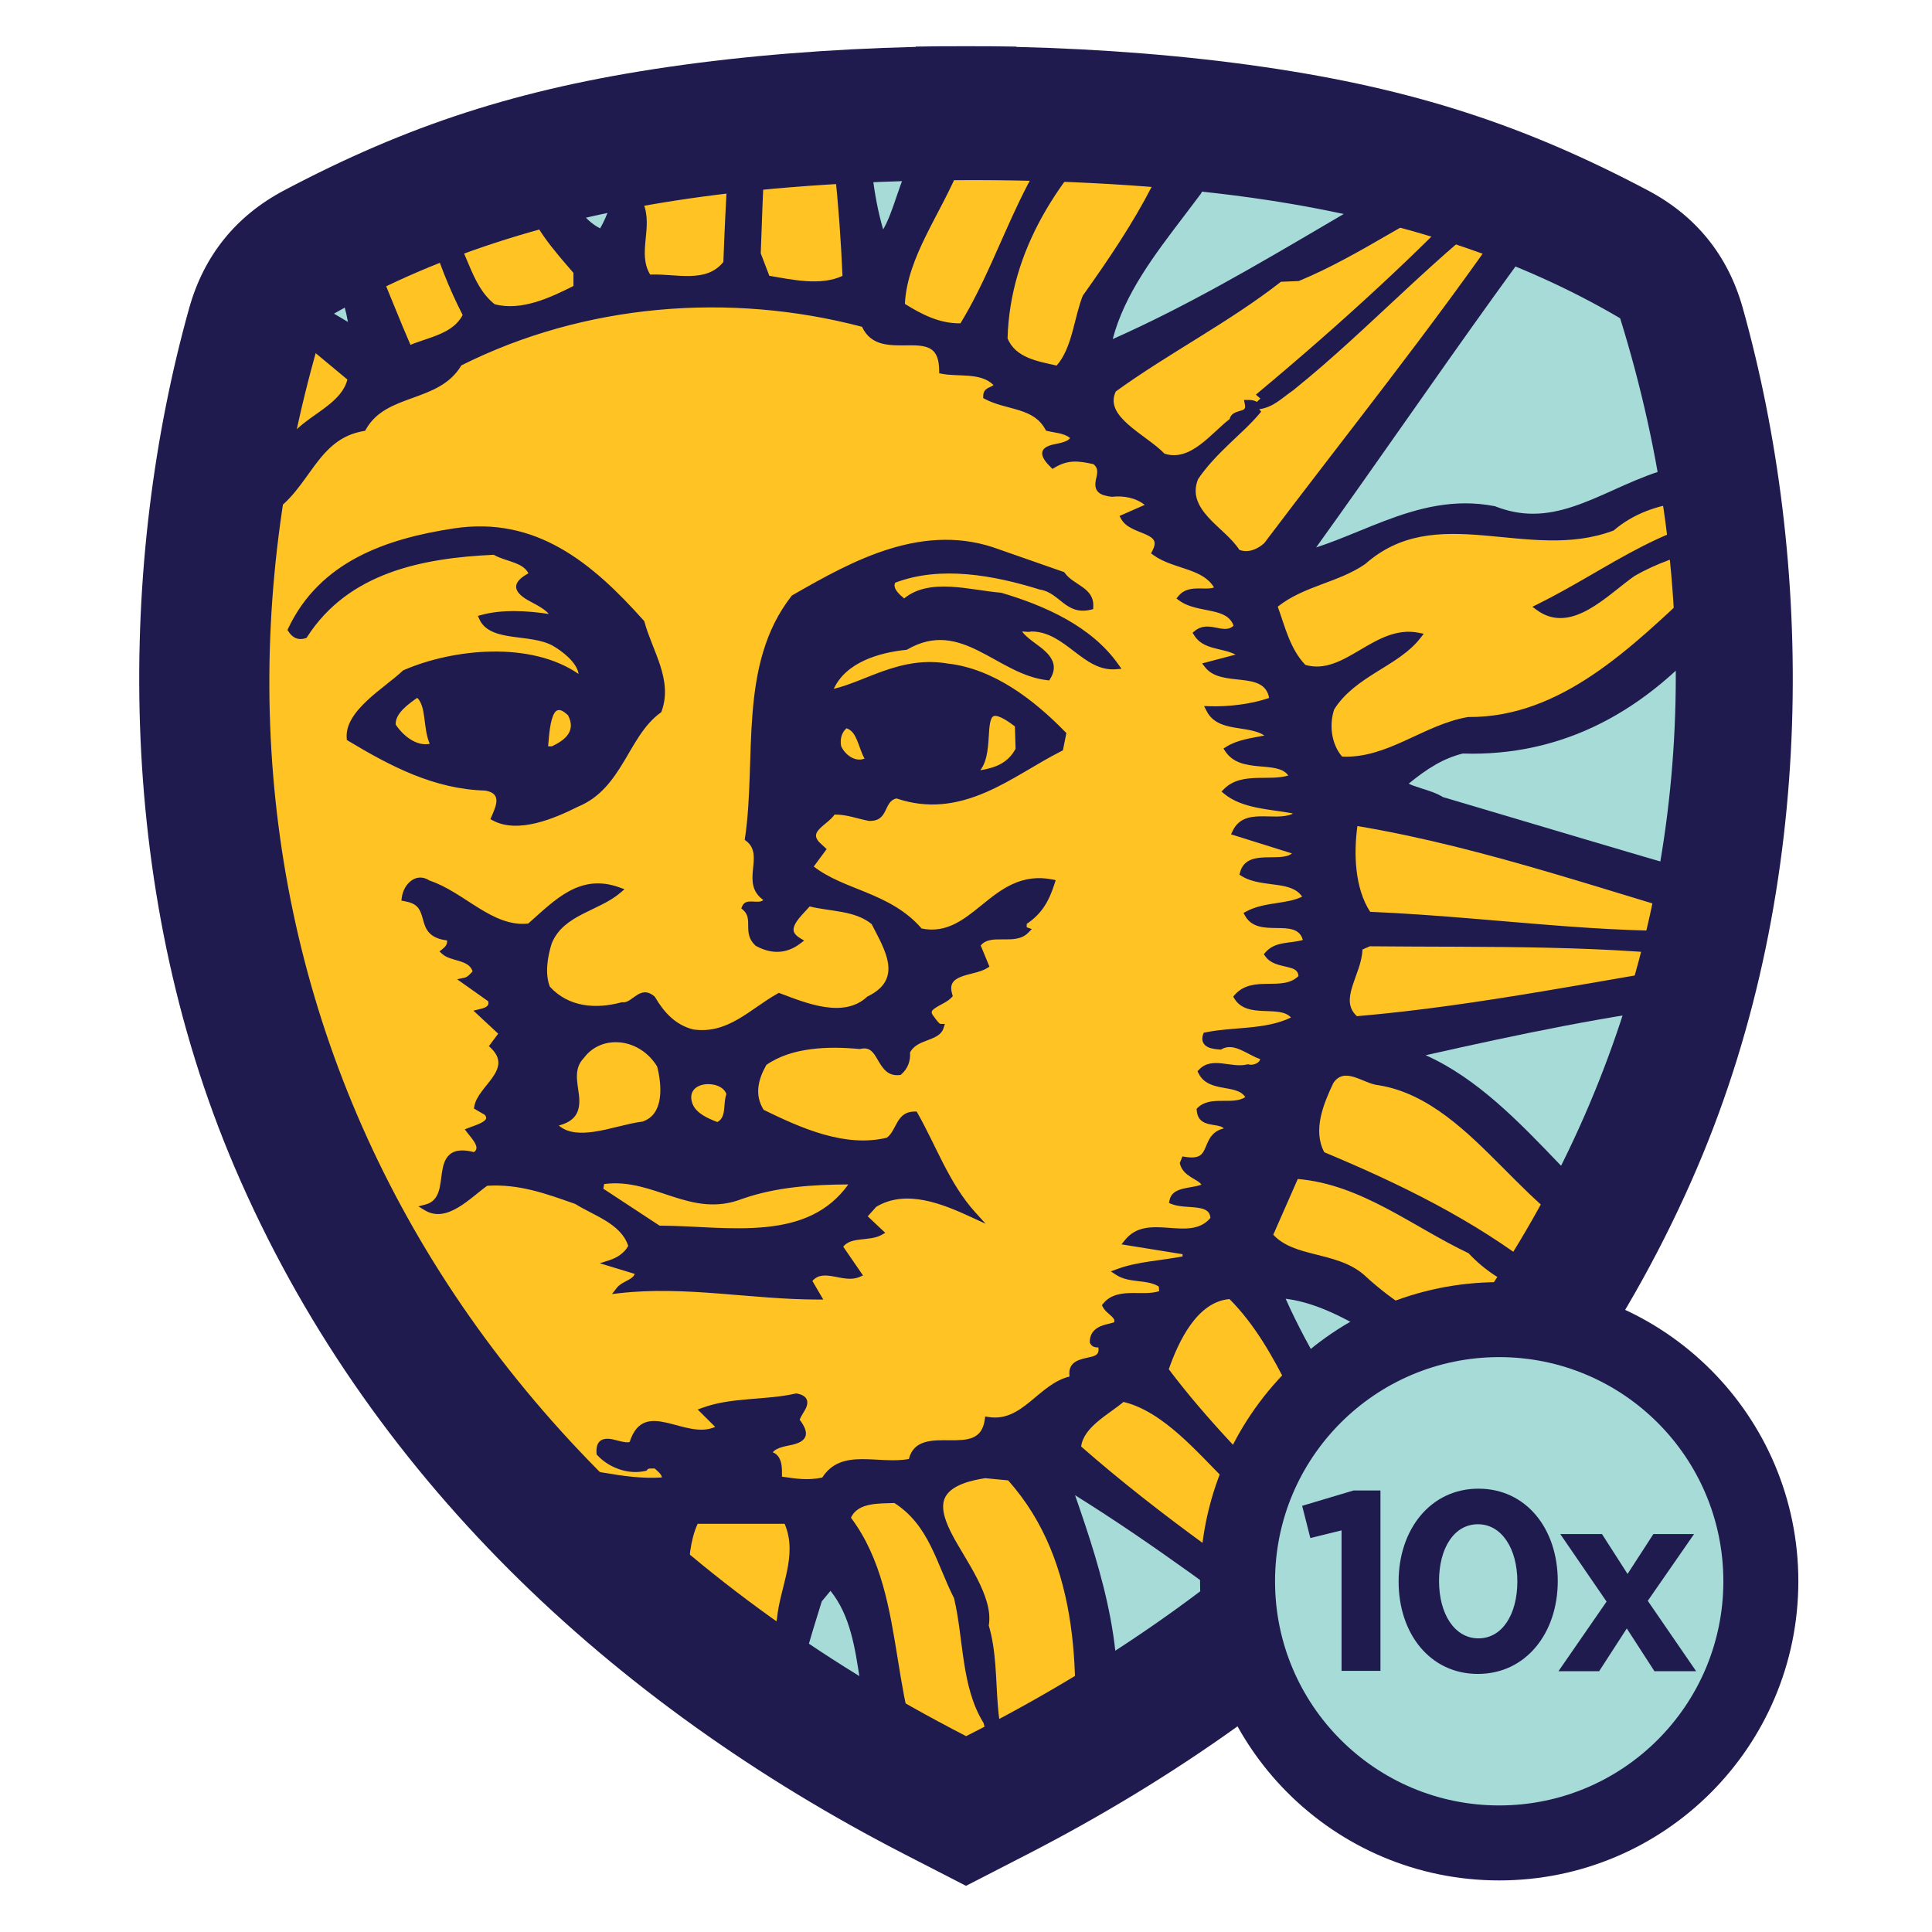 <?xml version="1.0" encoding="UTF-8"?>
<!DOCTYPE svg PUBLIC "-//W3C//DTD SVG 1.1//EN" "http://www.w3.org/Graphics/SVG/1.1/DTD/svg11.dtd">
<!-- Creator: CorelDRAW (Versión de evaluación) -->
<svg xmlns="http://www.w3.org/2000/svg" xml:space="preserve" width="6in" height="6in" version="1.1" style="shape-rendering:geometricPrecision; text-rendering:geometricPrecision; image-rendering:optimizeQuality; fill-rule:evenodd; clip-rule:evenodd"
viewBox="0 0 1920.3 1920.3"
 xmlns:xlink="http://www.w3.org/1999/xlink"
 xmlns:xodm="http://www.corel.com/coreldraw/odm/2003">
 <defs>
  <style type="text/css">
   <![CDATA[
    .fil0 {fill:none}
    .fil4 {fill:#201B4E}
    .fil1 {fill:#A6DBD8}
    .fil3 {fill:#FFC423}
    .fil2 {fill:#201B4E;fill-rule:nonzero}
   ]]>
  </style>
 </defs>
 <g id="Capa_x0020_1">
  <g id="_1925265266400">
   <g>
    <rect class="fil0" x="-0" y="-0" width="1920.3" height="1920.3"/>
    <path class="fil1" d="M668.19 78.13c75.89,-11.05 158.58,-17.61 242.59,-19.65l0 -0.31c16.41,-0.29 32.85,-0.42 49.28,-0.37l0.17 0c16.43,-0.05 32.87,0.07 49.28,0.37l0 0.31c84.01,2.04 166.7,8.6 242.59,19.65 147.2,21.43 256.34,57.32 377,121.12 47.25,24.98 78.69,63.95 93.1,115.42 68.89,245.99 74.8,563.96 -44.77,843.4 -128.87,301.18 -369.38,525.64 -657.67,673.83l-10.26 5.27 0 0.02 -2.4 1.21 -46.53 23.92 -0.43 0.18 -0.44 -0.18 -46.53 -23.92 -2.4 -1.21 0 -0.02 -10.26 -5.27c-288.28,-148.19 -528.8,-372.65 -657.67,-673.83 -119.57,-279.44 -113.65,-597.41 -44.77,-843.4 14.41,-51.47 45.85,-90.44 93.1,-115.42 120.67,-63.8 229.8,-99.69 377,-121.12z"/>
    <g>
     <path class="fil2" d="M637.81 82.85c-2.63,9.01 -5.29,17.99 -8,26.93 -6.68,16.86 -10.3,35.54 -13.8,53.62 -4.47,23.06 -8.7,45.01 -19.53,63.57 -16.79,-8.36 -28.68,-27.94 -33.39,-45.3 -0.85,-28.78 -4.17,-56.17 -9.89,-82.03 -89.93,21.12 -168.21,50.97 -251.32,94.01 5.36,20.03 13.28,39.11 21.1,57.91 9.61,23.21 18.85,45.39 22.82,68.45 -38.6,-22.49 -75.39,-48.42 -110.97,-76.02 -16.85,19.95 -29.16,43.58 -36.75,70.68 -68.89,245.99 -74.8,563.96 44.77,843.4 66.39,155.17 162.42,289.97 279.34,404.47 3.01,-6.88 6.49,-13.39 10.69,-19.4 1.15,-0.62 2.23,-1.35 3.23,-2.08 2.99,14.29 5.84,28.64 8.59,43.04 68.57,64.2 143.83,121.72 224.14,172.58 5.35,-18.43 10.54,-36.81 15.68,-55.04 10.26,-36.3 20.83,-73.8 32.27,-109.95l8.65 -10.47c19.71,24.39 24.51,56.71 29.57,90.69 2.5,16.79 5.09,34.09 9.55,50.79 2.35,51.6 38.16,85.98 72.77,119.22 6.57,6.31 13.06,12.54 19.25,18.82l3.12 1.6 0.44 0.18 0.43 -0.18 46.53 -23.92 2.4 -1.21 0 -0.02 10.26 -5.27c32.13,-16.51 63.65,-33.98 94.51,-52.39 -3.52,-12.64 -6.82,-24.82 -9.53,-36.82 18.76,-92.24 -9.27,-179.11 -36.19,-256.53 77.92,48.54 153.58,105.31 226.99,160.4l4.52 3.39c40.54,-32.97 79.21,-68 115.71,-105.07 -14.2,-23.29 -29.3,-46.53 -45.43,-69.45 -13.65,-38.18 -33.39,-73.42 -52.5,-107.54 -13.97,-24.97 -28.38,-50.71 -39.97,-77.04 34.98,4.47 67.25,23.88 101.19,44.33 33.44,20.09 68,40.89 107.48,48.33l3.18 0.62 3.15 -0.83c13.44,-3.41 26.94,-5.05 41.27,-5.05 6.68,0 13.33,0.38 19.95,1.06 35.65,-50.82 67.69,-104.55 95.68,-161.18 -20.07,-10.04 -40.86,-17.66 -61.85,-22.45 -12.21,-11.8 -24.33,-24.47 -37.12,-37.83 -40.56,-42.38 -82.27,-85.98 -133.78,-109.04 92.87,-20.86 183.32,-39.92 269.44,-49.9 15.63,-2.75 31.32,-4.85 46.77,-6.72 8.85,-35.04 16.06,-70.32 21.72,-105.66 -81.05,-23.03 -161.63,-47 -240.53,-70.46l-80.15 -23.8c-6.68,-4.09 -14.24,-6.41 -21,-8.51 -6.62,-2.06 -10.68,-3.56 -13.12,-4.88 18.27,-14.94 34.54,-25.21 53.77,-29.92 3.15,0.09 6.27,0.15 9.39,0.15 96.54,0 181.14,-45.89 251.47,-136.37 17.42,-4.65 35.96,-11.74 53.76,-21.3 -2.58,-41.06 -6.96,-81.41 -12.92,-120.71 -1.92,-0.48 -3.82,-0.97 -5.69,-1.45l-8.5 -2.15c-13.53,-4.55 -27.89,-6.94 -42.74,-6.94 -35.33,0 -65.63,13.62 -94.92,26.8 -27.01,12.15 -52.54,23.61 -80.09,23.61 -12.33,0 -24.27,-2.29 -36.54,-6.97l-1.21 -0.47 -1.29 -0.23c-9.21,-1.77 -18.7,-2.65 -28.17,-2.65 -38.21,0 -72.69,14.09 -106.01,27.71 -14.48,5.91 -28.33,11.59 -42.3,16.09 29.5,-41.03 58.92,-82.89 87.45,-123.54 57.87,-82.41 117.71,-167.64 179.86,-248.16 -31.88,-15.02 -63.46,-28.15 -95.72,-39.67 -56.12,28.16 -109.87,59.76 -162.42,90.67 -67.91,39.91 -138.01,81.12 -211.37,113.62 11.82,-44.79 40.94,-83.01 71.59,-123.21 5.12,-6.71 10.24,-13.47 15.3,-20.27l0.97 -1.27 0.68 -1.47c16.47,-36.52 23.87,-76.22 27.45,-116.78 -67.41,-8.58 -139.4,-13.76 -212.39,-15.53l0 -0.31c-2.42,-0.04 -4.85,-0.08 -7.27,-0.12 -6.62,5.38 -13.64,10.51 -20.78,15.73 -25.27,18.48 -51.36,37.54 -65.84,70.95 -12.88,16.18 -19.32,35.09 -25,51.89 -3.97,11.68 -7.65,22.42 -12.88,31.42 -10.18,-34.5 -13.18,-73.18 -16.09,-110.8 -0.62,-8.24 -1.27,-16.42 -1.94,-24.53l-0.12 -1.18 -0.29 -1.18c-2.48,-9.78 -4.76,-19.69 -6.89,-29.7 -63.76,3.18 -126,9.02 -184.23,17.49 -10.31,1.5 -20.43,3.08 -30.38,4.72z"/>
     <path class="fil3" d="M151.43 597.56c2.69,-3.49 5.42,-6.94 7.85,-10.55 5.08,-7.54 8.42,-15.08 4.81,-23.72 -3.36,-0.8 -6.7,-1.67 -10.02,-2.6 -1.04,12.22 -1.92,24.51 -2.64,36.87zm1132.75 250.69l-60.59 -18.97 1.57 -3.33c11.46,-24.19 41.61,-8.94 59.55,-17.04l0 -0.51c-22.32,-4.09 -50.14,-4.65 -67.91,-19.42l-2.68 -2.23 2.45 -2.48c9.21,-9.33 21.58,-10.81 34.06,-11.1 9.28,-0.21 20.64,0.43 29.86,-2.34 -10.77,-15.69 -47.43,-0.88 -62.64,-24.1l-1.78 -2.72 2.75 -1.74c11.06,-6.99 24.99,-8.63 37.89,-11.21 -16.33,-10.89 -46.3,-2.45 -57.48,-24.46l-2.45 -4.83 5.41 0.18c18.5,0.61 41.41,-2 59.22,-8.23 -4.85,-28.04 -47.35,-9.64 -63.59,-30.49l-2.98 -3.83 33.27 -8.76c-13.43,-6.99 -32.36,-4.5 -41.31,-19.39l-1.43 -2.38 2.15 -1.75c13.95,-11.38 28.57,4.2 38.57,-5.19 -3.26,-9.26 -11.47,-12.2 -20.7,-14.32 -11.26,-2.58 -23.78,-3.71 -33.36,-10.74l-2.73 -2 2.15 -2.61c9.72,-11.84 26.53,-4.98 35.19,-8.36 -5.46,-9.27 -14.9,-13.73 -24.94,-17.33 -11.94,-4.28 -25,-7.34 -35.4,-14.92l-2.22 -1.62 1.26 -2.44c4.56,-8.8 2.24,-12.38 -6.13,-16.21 -8.56,-3.91 -19.92,-6.67 -24.8,-15.48l-1.7 -3.07 25.08 -11c-8.95,-7.09 -21.02,-9.29 -32.29,-8.07l-0.36 0.04 -0.36 -0.04c-10.96,-1.29 -18.01,-4.7 -15.6,-16.56 1.25,-6.18 3.24,-11.22 -2.32,-15.83 -14.63,-3.24 -25.18,-4.69 -38.64,3.43l-2.11 1.27 -1.77 -1.72c-9.31,-9.04 -13.86,-18.45 1.79,-22.39 4.03,-1.02 14.94,-2.31 17.41,-6.59 -5.93,-4.99 -15.35,-5.19 -22.49,-6.99l-1.35 -0.34 -0.67 -1.22c-5.85,-10.58 -14.57,-15.38 -25.67,-18.88 -11.66,-3.69 -23.4,-5.54 -34.39,-11.33l-1.71 -0.9 0 -1.93c0,-8.72 7.68,-8.37 10.2,-11.1 -12.8,-12.75 -34.9,-7.89 -51.4,-11.17l-2.55 -0.51 -0.03 -2.6c-0.25,-22.03 -9.87,-25.34 -29.47,-25.17 -18.94,0.17 -37.95,1.39 -47.23,-18.41 -131.74,-34.7 -276.02,-22.91 -398.22,38.36 -22.47,37.71 -74.4,27.07 -94.91,63.67l-0.75 1.33 -1.5 0.26c-22.56,3.89 -35.68,16.84 -48.72,34.34 -12.96,17.39 -23.66,35.3 -42.57,47.08 -1.37,2.29 -0.91,9.11 -1.16,11.66 -0.85,8.62 -6.48,10.83 -14.43,9.17 -17.72,-0.36 -27.96,22.88 -22.87,37.97l1.54 4.57 -4.81 -0.35c-12.14,-0.89 -15.08,3.52 -16.97,14.42 -1.94,11.14 -3.27,21.42 -14.38,26.24 0.87,8.4 -2.66,15.19 -8.29,21.59 -3.92,4.46 -9.92,9.44 -13.18,14.51 4.91,7.96 4.87,15.67 -0.4,23.76 -3.66,5.62 -8.86,10.03 -12.84,15.23l3.65 3.53 0.23 0.41c5.3,9.42 2.88,16.5 -5.63,22.32 -3.08,2.1 -7.11,4.11 -10.84,6.31 4.6,145.98 32.99,296.28 93.13,436.84 28.03,65.5 61.34,127.37 99.27,185.62 7.79,1.16 15.6,3.14 19.91,10.09l0.7 1.13 -0.31 1.3c-2.16,9.07 0.27,13.06 8.64,16.14 8.49,3.13 18.5,4.39 24.67,11.77l0.43 0.52 0.19 0.65c6.88,23.87 46.14,6.75 54.93,38.04 26.54,18.03 75.47,-1.87 90.98,33.34 39.25,0.51 76.13,14.57 115.63,11.85 -0.43,-3.38 -4.5,-6.46 -7.28,-8.94 -2.92,0.33 -5.98,-0.57 -7.25,1.21l-0.7 0.97 -1.17 0.27c-16.88,3.98 -36.08,-2.98 -47.73,-15.52l-0.77 -0.83 -0.08 -1.13c-0.82,-12 5.03,-16.16 16.23,-13.86 3.22,0.66 13.06,3.94 16.69,2.59 14.49,-44.76 55.18,-1.35 85,-15l-17.36 -17.27 4.72 -1.73c29.24,-10.7 62.53,-7.31 92.61,-14.14l0.64 -0.14 0.64 0.12c8.69,1.57 12.78,6.4 8.85,14.77 -1.1,2.35 -5.21,8.39 -6.06,11.31 8.89,11.76 9.44,20.64 -6.62,24.67 -5.37,1.35 -16.36,2.54 -20.17,7.69 5.23,1.92 7.83,6.82 8.71,12.8 0.41,2.81 0.45,5.65 0.45,8.48 -0,0.6 -0.04,1.84 -0.02,2.92 14.25,2.03 25.43,3.9 40.03,0.9 9.41,-14.59 22.92,-18.29 39.7,-18.31 15.55,-0.02 30.96,2.58 46.41,-0.14 4.87,-19.6 23.99,-18.76 40.97,-18.65 16.8,0.1 31.7,-0.36 34.44,-20.39l0.44 -3.25 3.24 0.53c33.79,5.51 49.69,-32.74 80.6,-40.23 -1.52,-12.13 5.44,-16.16 17.1,-18.58 7.78,-1.62 12.78,-2.41 11.54,-10.32 -3.19,-0.01 -6.08,-0.4 -8.09,-3.97l-0.41 -0.73 0 -0.84c0,-7.59 3.85,-12.54 10.58,-15.48 4.5,-1.96 9.13,-2.52 13.61,-3.95 0.72,-2.26 -0.22,-3.71 -2.12,-5.58 -3.23,-3.19 -6.88,-5.4 -9.06,-9.62l-0.96 -1.85 1.31 -1.62c7.36,-9.12 18.36,-10.4 29.34,-10.48 7.88,-0.06 18.49,0.81 26.28,-1.84l-0.41 -4.56c-11.92,-7.54 -29.19,-3.04 -42.34,-11.59l-5.32 -3.46 5.94 -2.22c20.55,-7.69 43.81,-8.42 65.37,-12.72l0 -2.17 -60.7 -9.79 3.43 -4.29c22.49,-28.12 64.06,2.96 84.92,-21.95 -0.47,-7.18 -5.67,-9.07 -12.42,-10.1 -8.35,-1.27 -18.49,-0.63 -26.29,-3.79l-2.44 -0.99 0.5 -2.59c2.69,-13.81 20.73,-11.44 31.73,-15.63 -3.27,-5.45 -17.98,-7.99 -21.27,-20.41l-0.27 -1.03 2.69 -6.62 2.52 0.42c4.48,0.74 10.73,1.29 14.77,-1.3 2.85,-1.83 4.34,-5.06 5.62,-8.07 1.82,-4.27 3.33,-8.38 6.41,-11.97 3.2,-3.73 7.27,-5.86 11.8,-6.97 -6.18,-5.97 -25.49,0.39 -26.93,-17.96l-0.12 -1.5 1.07 -1.05c12.8,-12.47 34.31,-2.23 47.33,-10.52 -8.58,-13.6 -36.69,-3.79 -46.54,-23.74l-1 -2.02 1.56 -1.62c13.02,-13.52 31.9,-1.18 47.78,-5.12l0.84 -0.21 0.83 0.24c3.77,1.1 10.67,-1.16 11.27,-5.39 -12.4,-3.98 -25.73,-16.81 -38.17,-9.87l-0.86 0.48 -0.98 -0.08c-3.85,-0.33 -8.16,-0.68 -11.7,-2.32 -5.27,-2.44 -6.89,-7.15 -5.03,-12.61l0.59 -1.73 1.79 -0.37c27.07,-5.65 59.54,-2.38 85.01,-14.82 -11.68,-12.89 -43.73,1.83 -56.23,-18.75l-1.22 -2.01 1.56 -1.77c17.84,-20.18 47.59,-2.7 63.38,-18.73 -0.53,-6.08 -5.16,-7.45 -10.83,-8.83 -8.24,-2.01 -16.88,-3.29 -22.2,-10.73l-1.47 -2.06 1.67 -1.91c9.83,-11.25 24.63,-8.55 37.14,-12.25 -6.39,-23.27 -44.24,-0.39 -57.42,-24.03l-1.59 -2.85 2.88 -1.53c9.63,-5.13 20.15,-6.74 30.77,-8.37 8.24,-1.27 17.05,-2.57 24.66,-6.25 -5.37,-8.01 -14.81,-10.14 -24.19,-11.55 -12.11,-1.82 -25.52,-2.38 -36.15,-9.05l-1.99 -1.25 0.6 -2.27c6.36,-24.17 40.14,-9.27 51.6,-18.89zm-709.1 -178.44c-1.75,-11.72 -16.9,-23.03 -25.72,-28.01 -10.86,-6.13 -27.23,-7.1 -39.5,-8.87 -12.31,-1.77 -27.72,-4.64 -33.33,-17.36l-1.5 -3.39 3.57 -0.99c20.26,-5.59 45.61,-4.24 66.87,-0.92 -4.36,-5.73 -17.5,-11.73 -21.54,-14.15 -16.31,-9.77 -13.08,-18.49 1.3,-26.27 -2.74,-5.29 -7.64,-8.09 -13.32,-10.3 -7,-2.73 -14.61,-4.36 -21.16,-8.12 -70.88,3.25 -144.27,17.57 -185.49,81.68l-0.64 0.99 -1.12 0.34c-7.24,2.21 -12.74,-0.51 -16.8,-6.79l-0.97 -1.5 0.76 -1.61c31.39,-66.34 97.17,-89.11 164.6,-99.33 81.73,-12.4 137.61,34.26 188.77,91.63l0.5 0.56 0.2 0.73c7.91,29.06 28.35,57.56 17.04,88.8l-0.34 0.93 -0.8 0.58c-16.19,11.71 -25.95,31.13 -36,47.89 -11.69,19.51 -24.16,36.52 -46,45.5 -23.25,11.68 -59.42,27.11 -84.44,13.76l-2.61 -1.39 1.18 -2.71c4.95,-11.36 10.05,-23.03 -6.42,-25.7 -50.66,-1.46 -93.56,-23.97 -136.01,-49.4l-1.4 -0.84 -0.14 -1.63c-2.42,-27.6 38.03,-50.39 55.66,-67.22l0.41 -0.4 0.53 -0.23c49.98,-21.56 126.44,-28.92 173.82,3.77zm367.44 -10.23c45.45,5.38 85.2,36.03 116.22,67.85l1.18 1.21 -3.47 17.18 -1.39 0.7c-25.54,12.89 -48.83,29.58 -75.23,40.98 -29.3,12.65 -57.83,16.58 -88.67,6.11 -13.41,2.7 -7.36,23 -27.4,22.32l-0.25 -0.01 -0.25 -0.05c-11.3,-2.17 -22.12,-6.47 -33.74,-6.22 -3.72,5.36 -10.06,9.25 -14.58,13.82 -4.53,4.58 -5.38,8.04 -1.06,13.23l7.77 7.26 -12.82 17.33c15.17,11.79 34.19,18.31 51.76,25.54 21.32,8.76 40.15,18.38 55.46,36.07 24.78,5.04 41.87,-8.84 60.07,-23.61 9.44,-7.66 19.05,-15.37 30.16,-20.49 12.79,-5.9 25.66,-7.4 39.5,-4.7l3.52 0.69 -1.09 3.42c-5.43,17.12 -12.51,29.88 -27.65,40.04 -0.12,1.4 -0.23,3.09 0.07,3.46 0.03,0.03 0.12,0.06 0.16,0.07l4.75 1.64 -3.5 3.61c-13,13.44 -37.1,0.07 -47.26,12.78l8.69 21 -2.32 1.43c-7.28,4.49 -17.92,5.41 -26.04,8.64 -8.63,3.44 -11.35,8.23 -8.63,17.5l0.52 1.77 -1.27 1.34c-4.27,4.49 -10.79,6.83 -15.9,10.25 -3.73,2.49 -5.19,4.2 -2.08,8.04 1.08,1.34 5.4,7.9 7.04,7.9l4.36 0 -1.31 4.16c-4.29,13.64 -26.45,10.29 -33.35,24.39 0.67,8.21 -2.29,16.1 -8.59,21.55l-0.76 0.65 -1 0.11c-11.96,1.26 -16.85,-6.71 -22.08,-15.72 -4.16,-7.15 -7.67,-12.42 -16.87,-10.26l-0.51 0.12 -0.52 -0.05c-30.11,-2.78 -66.81,-2.05 -92.46,15.84 -8.17,14.5 -12.03,29.8 -2.64,44.66 36.7,17.91 80.89,37.86 122.47,27.65 10.1,-7.58 9.11,-25.98 27.7,-25.98l1.86 0 0.92 1.62c18.75,33.01 31.34,69.74 57.16,98.33l10.47 11.59 -14.19 -6.54c-28.38,-13.09 -64.76,-28.18 -94.49,-10.32l-8.48 9.47 17.4 16.41 -3.8 2.13c-11.65,6.54 -29.99,1.4 -37.96,11.63l19.65 28.6 -3.58 1.54c-15.86,6.84 -35.42,-9.33 -46.72,3.96l10.8 18.44 -5.58 0c-65.56,0 -131.25,-13.82 -196.87,-6.32l-7.54 0.86 4.65 -6c3.16,-4.08 8.06,-5.97 12.39,-8.48 2.53,-1.46 4.71,-3 5.52,-5.56l-34.69 -10.55 9.77 -3.12c7.27,-2.33 14.87,-7.2 18.47,-14.16 -7.13,-22.21 -34.54,-30.24 -52.66,-41.69 -29.36,-10.32 -55.71,-20.02 -87.47,-18.06 -16.84,11.93 -39.94,37.69 -61.97,24.4l-6.47 -3.91 7.31 -1.93c14.31,-3.78 14.26,-19.3 16.08,-31.3 0.97,-6.47 2.5,-13.84 7.7,-18.31 6.54,-5.63 16.31,-4.43 24.16,-2.39 2.67,-1.99 3.14,-4.2 1.68,-7.59 -1.78,-4.11 -5.5,-8.13 -8.22,-11.68l-2.57 -3.37 3.94 -1.55c4.62,-1.82 9.96,-3.26 14.15,-5.98 3.29,-2.14 4.25,-3.83 1.79,-6.89l-10.75 -6.26 0.36 -2.18c3.36,-20.27 38.92,-36.36 16.53,-57.91l-2.03 -1.96 9.21 -12.37 -24.6 -22.88 5.76 -1.41c4.54,-1.11 10.49,-2.36 8.92,-7.91l-30.92 -21.9 7.23 -1.48c3.18,-0.65 5.87,-3.82 8.16,-6.35 -3.66,-12.03 -21.6,-9.55 -30.11,-17.27l-2.81 -2.55 3 -2.34c3.28,-2.56 4.87,-4.99 4.58,-8.59 -6.31,-0.76 -12.84,-2.6 -17.37,-7.21 -3.71,-3.77 -5.17,-8.32 -6.49,-13.29 -3.07,-11.52 -5.81,-16.15 -18.58,-18.53l-2.98 -0.56 0.4 -3.01c1.78,-13.52 14.16,-25.7 27.56,-16.92 17.87,5.96 33.63,17.93 49.56,27.7 14.84,9.09 30.7,16.98 48.54,15.06 26.62,-23.56 51.33,-50.12 90.53,-35.99l5.17 1.87 -4.18 3.58c-21.24,18.18 -56.34,21.49 -68.09,50.11 -4.14,12.82 -7.07,30.3 -1.9,43.2 18.7,20.41 45.77,22.39 71.1,15.53l0.62 -0.17 0.64 0.08c9.48,1.26 17.18,-17.88 31.49,-5.89l0.43 0.36 0.28 0.48c8.87,15.15 20.48,27.79 38.08,32.11 34.55,4.82 56.11,-20.22 83.66,-35.67l1.3 -0.73 1.39 0.52c25.27,9.48 62.83,25.21 86.15,3.51l0.35 -0.33 0.43 -0.21c35.72,-17.26 16.78,-46.57 3.89,-71.85 -16.82,-13.77 -41.22,-12.38 -61.57,-17.54 -4.68,5.4 -10.63,10.81 -14.05,16.82 -3.78,6.64 -1.98,10.75 4.52,14.69l4.01 2.43 -3.72 2.85c-13.88,10.62 -29.03,10.75 -44.1,2.5l-0.36 -0.2 -0.3 -0.28c-13.34,-12.57 -1.52,-26.08 -12.2,-35.36l-1.76 -1.53 0.91 -2.14c3.81,-8.97 15.95,-1.4 20.97,-6.2 -23.54,-16.84 1.77,-44.31 -16.97,-58.61l-1.5 -1.14 0.27 -1.87c11.72,-79.57 -7.08,-172.39 46.24,-240.53l0.39 -0.49 0.54 -0.31c30.79,-17.65 62.32,-35.42 96.39,-45.97 36.49,-11.3 72.84,-13.09 109.16,0.51l64.57 22.56 0.59 0.82c8.92,12.42 29.28,14.41 28.28,33.56l-0.12 2.39 -2.32 0.56c-24.92,5.98 -30.9,-16.99 -50.38,-19.94l-0.24 -0.04 -0.23 -0.07c-44.8,-13.95 -98.3,-24.11 -143.63,-6.76 -2.66,5.69 4.22,11.73 8.96,15.6 25.54,-21.01 66.28,-8.02 96.04,-5.71l0.34 0.03 0.32 0.1c42.99,12.71 89.34,33.17 116.04,70.94l3.25 4.59 -5.6 0.45c-32.36,2.59 -49.88,-37.22 -83.66,-37.55 -2.93,0.75 -5.27,0.22 -8.23,0.07 -0.53,-0.03 -0.96,-0.06 -1.31,0.01 4.68,6.38 15.13,12.77 20.86,17.64 9.61,8.18 14.49,17.31 7.19,29.2l-1.06 1.73 -2.02 -0.23c-50.02,-5.58 -85,-61.75 -138.97,-30.56l-0.59 0.34 -0.68 0.07c-26.94,2.74 -59.75,12.42 -71.9,38.8 16.66,-4.18 32.86,-11.93 48.96,-17.63 21.57,-7.63 42,-11.46 64.85,-7.46zm-377.96 51.3c-8.48,-7.8 -12.92,-6.98 -16.12,4.3 -1.54,5.41 -2.24,11.39 -2.8,16.99 -0.29,2.93 -0.47,6.42 -0.87,9.63l3.82 0c13.44,-6.41 24.12,-15.31 15.97,-30.92zm-137.41 28.42c-3.52,-7.97 -4.29,-17.66 -5.44,-26.03 -0.84,-6.11 -2.06,-15.11 -7.04,-19.65 -8.73,6.21 -21.93,15.36 -21.37,26.57 7.11,10.74 20.36,21.87 33.85,19.1zm432.18 14.68c-3.16,-5.54 -4.95,-12.18 -7.36,-17.96 -2.19,-5.24 -4.99,-10.42 -10.58,-12.15 -5.08,4.32 -6.62,11.35 -5.31,17.79 3.82,8.65 14.09,16.13 23.25,12.32zm-258.83 422.89l-0.83 4.63 55.91 36.73c35.2,0.09 71.01,4.86 106.08,1.3 33.68,-3.42 61.71,-14.65 81.53,-42.27 -35.67,0.21 -71.21,2.44 -105.24,14.26 -51.63,20.24 -87.87,-21.27 -137.44,-14.65zm373.82 -411.29c14.3,-2.35 27.3,-6.73 35.1,-21.32l-0.66 -22.25c-4.75,-3.65 -16.76,-12.41 -21.36,-10.08 -3.51,1.77 -4.06,11.97 -4.3,15.32 -0.9,12.58 -1.05,28.54 -8.78,38.34zm-261.31 349.66c9.44,-4.93 5.42,-18.3 8.97,-27.73 -4.84,-15.23 -42.61,-13.77 -33.54,9.93 3.88,9.39 15.42,14.27 24.56,17.8zm-157.57 3.47c9.36,8.13 22.89,7.9 34.89,6.19 16.27,-2.33 32.06,-7.98 48.2,-10.11 22.04,-7.11 19.23,-37.02 14.61,-54.81 -7.96,-12.94 -21.05,-22.13 -36.3,-23.82 -14.09,-1.57 -27.7,3.67 -36.29,15.15l-0.12 0.16 -0.14 0.15c-10.34,10.68 -6.35,23.84 -4.83,36.78 2.09,17.86 -4.59,26.14 -20.01,30.32zm98.26 404.44c-2.78,-4.75 -6.89,-13.39 -13.39,-11.07l-0.75 0.27 -0.79 -0.12c-9.45,-1.4 -18.58,-6.18 -28.3,-7.63 -9.74,-1.45 -15.76,1.25 -18.83,10.85l17.13 125.08c40.25,33.41 82.41,64.76 126.2,94.06 13.66,-41.35 26.81,-82.88 37.25,-125.28 2.88,-31.91 21.17,-63.04 7.67,-94.72l-86.48 0c-14.73,32.57 -5.83,76.38 -12.37,112.33l4 -0.49 0.44 3.11c1.68,11.81 -2.25,18.41 -14.51,17.02 -2.73,-0.31 -13.55,-3.01 -15.22,-0.44l-4.81 7.4 -1.05 -8.76c-2.42,-20.1 -0.43,-40.37 1.57,-60.41 2.03,-20.43 4.02,-40.67 2.23,-61.2zm373.15 305.07c-6.69,-9.94 -14.56,-19.23 -23.83,-27.66l-0.4 -0.37 -0.26 -0.48c-6.92,-12.81 -19.71,-30.18 -15.29,-45.47l-0.46 -1.53c-3.98,-13.33 -4.97,-27.04 -9.07,-40.28 -22.34,-36.02 -19.61,-83.62 -29.27,-123.91 -17.46,-34.26 -24.48,-72.27 -59.31,-94.62 -14.36,0.68 -36.29,-0.91 -43.13,14.66 30.48,40.59 38.54,91.27 46.45,140.15 7.73,47.8 15.65,98.42 46.12,137.78 21.01,17.37 37.72,38.02 52.5,60.25l16.23 -8.34 2.4 -1.21 0 -0.02 10.26 -5.27c2.37,-1.22 4.72,-2.45 7.08,-3.68zm-24.87 -356.82l-22.84 -2.16c-12.94,2 -35,6.66 -40.38,20.54 -4.25,10.95 2.57,25.71 7.54,35.36 12.86,24.93 41.54,61.83 36.48,90.5 7.49,25.18 6.94,52.79 8.96,78.81 1.8,23.19 5.58,48.34 23.12,65.28l0.75 0.72 0.18 1.02c2.83,16.04 15.06,33.99 23.99,47.42 2.03,3.04 4.1,6.13 6.17,9.25 9.95,-5.33 19.84,-10.76 29.66,-16.27 -3.97,-9.35 -7.94,-18.22 -11.39,-26.32l-0.32 -0.75 0.08 -0.81c9.85,-102.68 11.2,-221.06 -62.02,-302.6zm-512.87 57.59c11.55,-14.83 28.21,-27.86 20.28,-45.8 -19.31,-5.78 -36.81,-18.07 -57.67,-16.42 -2.84,4.04 -5.38,8.21 -7.69,12.46 14.61,16.97 29.64,33.56 45.08,49.76zm585.51 -91.22c79.45,69.6 166.49,129.26 253.54,188.74 8.45,-7.23 16.82,-14.54 25.08,-21.96 -10.66,-11.07 -21.62,-21.73 -32.44,-32.02 -17.72,-16.86 -35.8,-33.32 -53.5,-50.21 -16.57,-15.81 -32.97,-32.09 -47.81,-49.54 -28.49,-28 -62.74,-69.71 -102.8,-79.35 -14.23,12.15 -39.66,24.73 -42.08,44.34zm259.82 33.65c-44.52,-56.45 -60.86,-128.27 -112.37,-180.22 -32.51,2.76 -50.81,42.53 -60.37,69.74 37.83,50.22 83.1,95.89 127.3,140.48 27.88,28.12 56.27,56.38 83.26,85.75 6.13,-5.71 12.21,-11.47 18.24,-17.28 -17.73,-33.38 -37.66,-65.75 -56.06,-98.47zm125.2 -225.8c-55.61,-26.37 -106.35,-68.38 -169.72,-73.77l-24.36 55.39c10.48,11.39 26.26,15.56 40.8,19.24 17.37,4.4 35.17,8.45 49.16,20.43l0.1 0.09c61.81,57.72 136.66,79.29 216.04,86.54 10.17,-15.3 20.03,-30.84 29.55,-46.64 -7.74,-2.1 -15.65,-4.04 -23.72,-5.97 -44.5,-10.66 -85.26,-20.36 -117.85,-55.32zm173.42 5.05c-6.16,-2.54 -12.35,-4.57 -18.53,-5.99 -48.73,-9.71 -87.85,-51.18 -121.63,-84.98 -33.95,-33.98 -72.94,-73.14 -122.51,-81.01 -15.17,-1.36 -33.72,-19.26 -45.14,-2.22 -9.68,20.52 -20.72,46.87 -8.97,68.79 76.08,31.83 148.19,67.01 213.69,117.99 29.35,3.47 56.27,13.15 83.25,23.21 6.79,-11.79 13.41,-23.72 19.83,-35.78zm82.52 -296.11c-117.16,-15.99 -236.06,-12.82 -354.02,-14.01l-7.35 3.21c-0.42,12.81 -6.51,25.02 -10.19,37.09 -3.41,11.18 -4.32,20.89 4.71,29.19 123.32,-10.61 244.67,-36.51 366.85,-55.49zm-366.39 -133.53c-3.8,27.36 -2.63,61.86 12.69,85.27 64.38,2.69 128.27,9.38 192.49,14.2 59.1,4.44 117.32,6.67 176.33,3.38 -126.9,-35.37 -251.2,-80.95 -381.51,-102.84zm-79.16 -218.03c7.34,20.18 12.15,41.85 27.4,57.85 39,11.45 68.83,-40.59 112.61,-31.94l5.06 1 -3.15 4.09c-11.25,14.62 -28.38,24.32 -43.79,33.96 -16.14,10.09 -31.65,20.69 -42.02,37.08 -5.18,15.2 -2.9,34.6 7.83,46.96 22.06,1.07 42.04,-6.55 61.83,-15.5 20.43,-9.24 40.78,-19.95 63.11,-23.78l0.28 -0.05 0.29 0c92.13,0.79 162.65,-69.96 225.4,-128.39l0.23 -0.22 0.27 -0.17c23.51,-14.5 56.84,-18.28 79.84,-34.47 -0.41,-4.34 -0.83,-8.68 -1.28,-13 -48.26,4.49 -96.24,11.42 -139.18,36 -26.62,18.41 -62.9,59.24 -97.41,33.81l-4.23 -3.12 4.71 -2.33c73.52,-36.35 132.36,-87.5 218.42,-90.21l0 -0.16c-45.21,-18.68 -103.57,-15.97 -141.92,16.5l-0.42 0.36 -0.52 0.2c-42.35,15.84 -85.59,8.33 -129.12,4.67 -43.74,-3.68 -82.43,-2.22 -117.21,28.38l-0.14 0.13 -0.16 0.11c-26.91,18.48 -60.52,21.45 -86.73,42.22zm-17.28 -206.84l-4.46 -3.93 2.86 -2.39c40.94,-34.19 81.18,-69.32 120.28,-105.6 34.31,-31.84 68.03,-64.73 99.86,-99.13 -62.3,26.22 -117.22,68.04 -179.86,94.01l-0.52 0.22 -17.75 0.75c-51.69,40.4 -110.96,70.56 -164.15,109.02 -6.23,13.21 2.27,23.76 12,32.48 6.05,5.42 12.74,10.22 19.25,15.06 5.82,4.32 12.1,8.97 17.13,14.24 25.8,8.54 46.6,-20.44 64.75,-34.32 1.41,-5.77 6.13,-6.95 11.39,-8.47 4.04,-1.17 4.57,-2.48 3.7,-6.76l-0.77 -3.83 3.91 0c3.42,0 6.33,0.29 8.89,1.99l3.48 -3.34zm-1.21 10.64l2.03 2.31 -1.78 2.11c-9.12,10.82 -20.09,20.49 -30.3,30.29 -11.15,10.71 -21.89,21.8 -30.62,34.62 -6.15,15.02 0.04,26.87 10.19,38.14 9.42,10.46 23.38,20.65 30.8,32.26 8.89,3.32 17.95,-0.59 24.7,-6.65 81.07,-107.47 165.77,-212.65 242.2,-323.5l6.21 -19.19c-37.65,26.6 -72.46,58.12 -106.2,89.33 -37.17,34.39 -73.9,69.7 -113.42,101.4l-0.09 0.07 -0.09 0.06c-11.8,8.2 -19.29,16.55 -33.64,18.75zm-957.45 20.63c9.3,-8.95 20.83,-15.76 30.98,-23.72 8.92,-6.99 17.41,-15.21 20.21,-26.47l-128.74 -107.06c-7.78,13.59 -13.94,28.43 -18.44,44.5 -2.17,7.74 -4.27,15.54 -6.31,23.42 10.16,11.66 20.26,23.36 30.26,35.16l0.67 0.79 1.85 24.99 -5.62 -4.17c-11.93,-8.86 -23.3,-18.27 -34.22,-28.12 -7.12,30.36 -13.29,61.61 -18.4,93.6l29.82 52.62 14.02 1.1c9.61,-14.06 23.43,-23.49 35.06,-35.65 11.58,-12.11 16.84,-23.85 11.1,-40.57l-0.58 -1.69 1.14 -1.38c10.5,-12.73 24.16,-5.99 37.19,-7.34zm762.24 -367.32c-32.87,35.05 -82.47,59.87 -102.08,105.02 -9.49,23.95 -22.74,46.35 -34.08,69.5 -10.3,21.04 -19.63,43.75 -20.76,67.42 16.94,10.61 34.83,19.66 55.23,19.31 23.57,-38.66 39.2,-81.18 58.81,-121.83 21.6,-44.8 46.4,-82.92 85.58,-114.39 2.53,-6.87 4.01,-14.53 5.07,-22.39 -15.81,-1.05 -31.75,-1.93 -47.77,-2.65zm74.54 4.6c-3.09,16.46 -8.42,31.8 -19.69,43.81l6.22 5.42 -2.55 2.42c-62.11,59.04 -110.85,131.84 -113.39,219.91 7.91,19.55 30.41,22.88 48.79,27.08 15.56,-17.69 17.32,-47.59 25.86,-69.17l0.14 -0.36 0.23 -0.32c51.78,-72.63 94.87,-141.31 107.51,-223.88 -17.47,-1.85 -35.2,-3.49 -53.11,-4.91zm-447.48 11.31c-12.21,42.95 -25.58,85.5 -43.81,126.38 9.62,24.1 -6.29,48.97 6.61,70.49 13.34,-0.52 26.64,1.78 39.97,1.42 13.14,-0.36 24.31,-3.45 32.82,-13.91 2.37,-63.38 6.17,-126.72 10.53,-190.04 -15.59,1.71 -30.98,3.6 -46.11,5.66zm81.04 -9.17c-3.53,61.64 -6.17,123.34 -8.28,184.97l8.5 22.28c22.81,3.91 50.98,10.25 72.74,0.13 -2.99,-71.2 -10.47,-141.46 -22.19,-211.39 -17.09,1.14 -34.03,2.48 -50.77,4.01zm-304.58 246.24c-27.6,-53.85 -42.61,-110.1 -51.93,-168.04 -21.44,8.5 -42.72,17.77 -64.14,27.88 0.1,8.64 0.37,17.16 0.95,25.51 24.95,46.4 42.35,96.11 63.25,144.32 18.12,-7.55 42.36,-11.02 51.86,-29.67zm31.84 -10.71c26.25,7.01 55.13,-6.41 78.29,-18.14l0 -13.02c-19.82,-22.91 -39.81,-45.35 -49.21,-74.81l-0.12 -0.39 -0.02 -0.41c-1.53,-28.8 -4.42,-57.47 -9.71,-85.12 -26.56,7.37 -52.27,15.62 -77.61,24.89 3.34,23.36 6.2,46.79 7.58,70.44 2.27,2.85 2.78,6.44 2.81,10.08 0.02,1.72 -0.25,5.23 0.15,7.14 21.31,22.82 22.56,59.34 47.84,79.35z"/>
    </g>
    <path class="fil4" d="M664.36 66.53c76.89,-11.19 160.67,-17.84 245.78,-19.91l0 -0.31c16.62,-0.3 33.28,-0.42 49.93,-0.37l0.17 0c16.65,-0.05 33.3,0.07 49.93,0.37l0 0.31c85.11,2.06 168.89,8.72 245.78,19.91 149.14,21.71 259.71,58.07 381.96,122.71 47.87,25.31 79.72,64.79 94.32,116.94 69.79,249.23 75.78,571.38 -45.35,854.49 -130.56,305.14 -374.24,532.55 -666.32,682.69l-10.39 5.34 0 0.02 -2.43 1.23 -47.15 24.24 -0.44 0.18 -0.44 -0.18 -47.15 -24.24 -2.43 -1.23 0 -0.02 -10.39 -5.34c-292.08,-150.14 -535.76,-377.55 -666.32,-682.69 -121.14,-283.11 -115.15,-605.26 -45.36,-854.49 14.6,-52.15 46.45,-91.63 94.32,-116.94 122.25,-64.64 232.82,-101.01 381.96,-122.71zm19.07 131.01c-133.95,19.5 -255,57.32 -359.39,118.82 -168.09,540.65 38.95,1102.23 636.23,1409.27 603.5,-304.55 818.16,-868.62 650.07,-1409.27 -102.06,-60.14 -220.06,-97.63 -350.46,-117.5 -171.44,-26.11 -404.67,-26.33 -576.45,-1.33z"/>
   </g>
   <circle class="fil1" cx="1490.12" cy="1571.7" r="290.47"/>
   <path class="fil4" d="M1490.12 1274.37c164.21,0 297.33,133.12 297.33,297.33 0,164.21 -133.12,297.33 -297.33,297.33 -164.21,0 -297.33,-133.12 -297.33,-297.33 0,-164.21 133.12,-297.33 297.33,-297.33zm-144.73 207.07l-51.12 15.26 8.14 32.04 31.02 -7.63 0 139.62 38.66 0 0 -179.29 -26.7 0 0 0zm202.94 90.03c0,-51.88 -31.28,-91.81 -78.84,-91.81 -47.56,0 -79.34,40.44 -79.34,92.31 0,51.88 31.28,91.81 78.84,91.81 47.56,0 79.34,-40.44 79.34,-92.31zm-40.18 0.51c0,32.55 -15.01,56.46 -38.66,56.46 -23.65,0 -39.16,-24.16 -39.16,-56.97 0,-32.81 15.01,-56.46 38.66,-56.46 23.65,0 39.17,24.41 39.17,56.97l-0 0zm136.25 89.09l41.45 0 -48.06 -69.94 46.03 -66.38 -40.44 0 -25.69 39.67 -25.43 -39.67 -41.45 0 46.03 67.14 -47.81 69.17 40.44 0 27.47 -42.47 27.46 42.47zm-154.28 -312.17c123.05,0 222.8,99.75 222.8,222.8 0,123.05 -99.75,222.8 -222.8,222.8 -123.05,0 -222.8,-99.75 -222.8,-222.8 0,-123.05 99.75,-222.8 222.8,-222.8z"/>
  </g>
 </g>
</svg>
